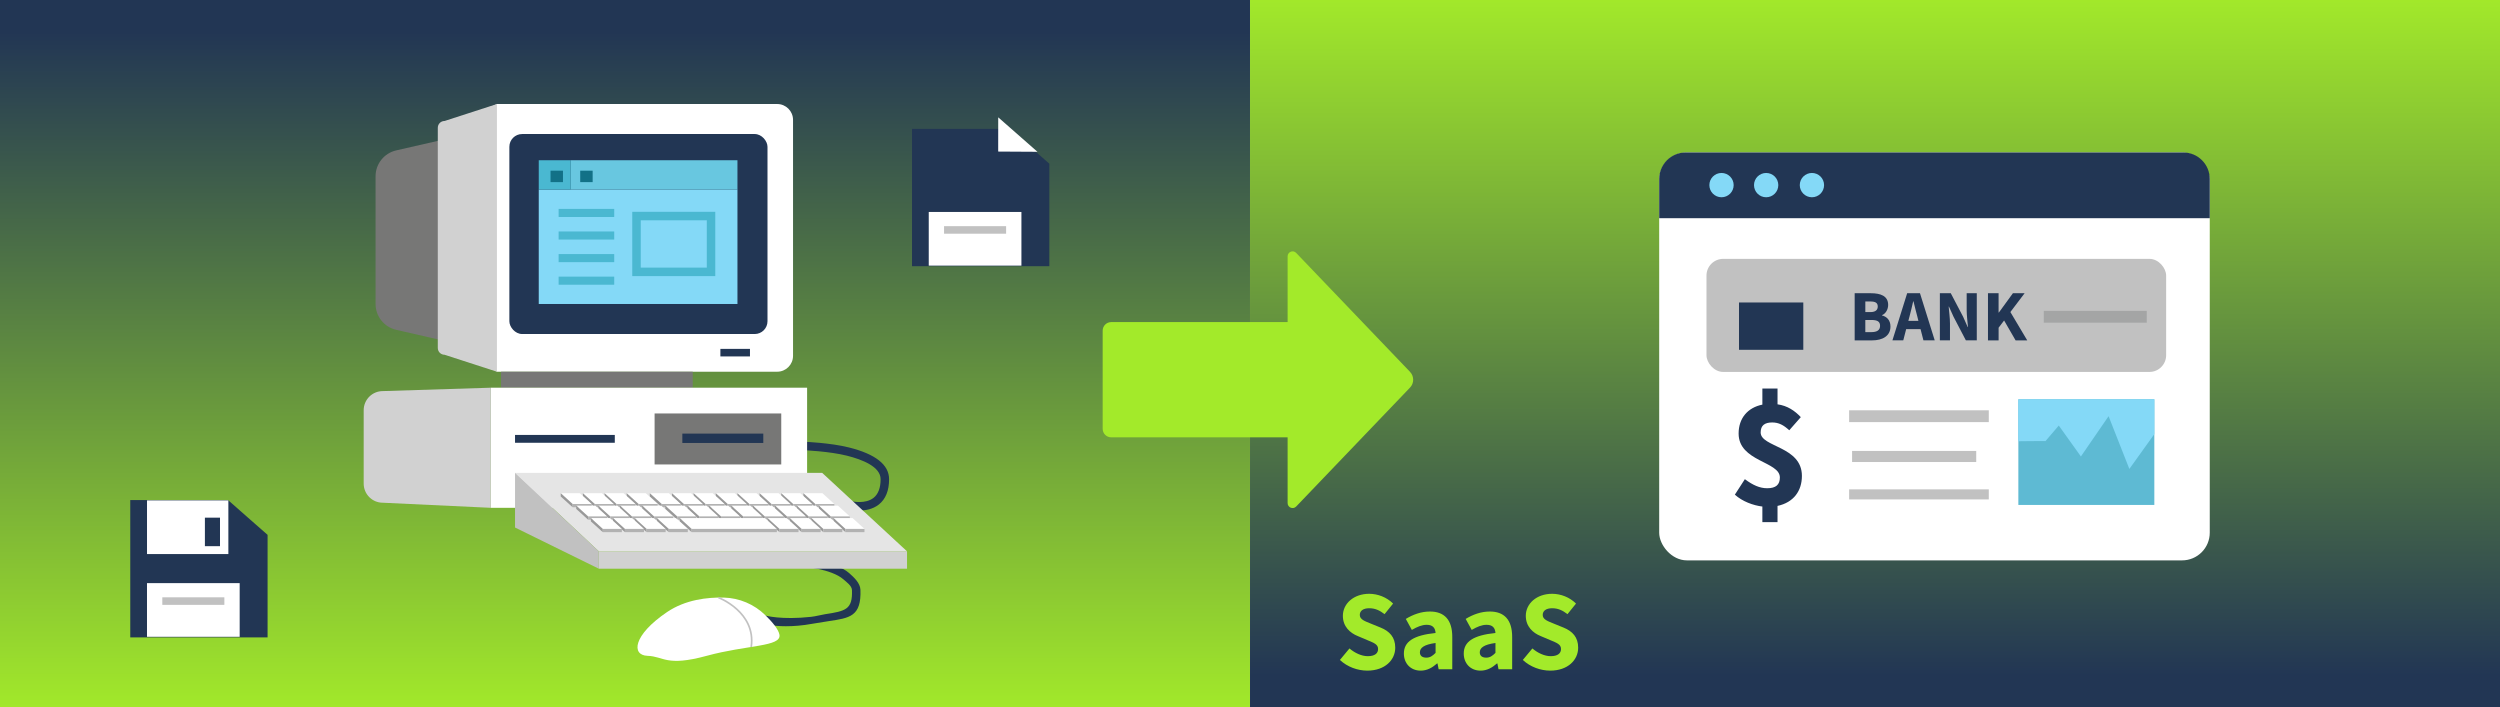<?xml version="1.0" encoding="UTF-8"?>
<svg id="Layer_1" data-name="Layer 1" xmlns="http://www.w3.org/2000/svg" xmlns:xlink="http://www.w3.org/1999/xlink" viewBox="0 0 1473.17 416.73">
  <defs>
    <style>
      .cls-1 {
        fill: #5ebad3;
      }

      .cls-2 {
        fill: #a4a5a5;
      }

      .cls-3 {
        fill: #68c7e0;
      }

      .cls-4 {
        filter: url(#drop-shadow-1);
      }

      .cls-5 {
        filter: url(#drop-shadow-3);
      }

      .cls-6 {
        filter: url(#drop-shadow-2);
      }

      .cls-7 {
        filter: url(#drop-shadow-6);
      }

      .cls-8 {
        filter: url(#drop-shadow-4);
      }

      .cls-9 {
        fill: url(#linear-gradient-2);
      }

      .cls-10 {
        fill: #c1c1c1;
      }

      .cls-11 {
        fill: url(#linear-gradient);
      }

      .cls-12 {
        filter: url(#drop-shadow-5);
      }

      .cls-12, .cls-13 {
        fill: #a3ea2a;
      }

      .cls-14 {
        fill: #e5e5e5;
      }

      .cls-15 {
        fill: #223654;
      }

      .cls-16 {
        fill: #fff;
      }

      .cls-17 {
        fill: #4ab8d1;
      }

      .cls-18 {
        fill: #127187;
      }

      .cls-19 {
        fill: #777776;
      }

      .cls-20 {
        fill: #84d9f7;
      }

      .cls-21 {
        fill: none;
        stroke: #c1c1c1;
        stroke-miterlimit: 10;
      }

      .cls-22 {
        fill: #d1d1d1;
      }

      .cls-23 {
        fill: #999;
      }

      .cls-24 {
        fill: #b2b2b2;
      }
    </style>
    <linearGradient id="linear-gradient" x1="368.29" y1="420.39" x2="368.29" y2="18.67" gradientUnits="userSpaceOnUse">
      <stop offset="0" stop-color="#a3ea2a"/>
      <stop offset="1" stop-color="#223654"/>
    </linearGradient>
    <linearGradient id="linear-gradient-2" x1="1104.87" y1="420.39" x2="1104.87" y2="18.67" xlink:href="#linear-gradient"/>
    <filter id="drop-shadow-1" x="199" y="46" width="351" height="359" filterUnits="userSpaceOnUse">
      <feOffset dx="7" dy="7"/>
      <feGaussianBlur result="blur" stdDeviation="5"/>
      <feFlood flood-color="#000" flood-opacity=".75"/>
      <feComposite in2="blur" operator="in"/>
      <feComposite in="SourceGraphic"/>
    </filter>
    <filter id="drop-shadow-2" x="61" y="279" width="112" height="112" filterUnits="userSpaceOnUse">
      <feOffset dx="7" dy="7"/>
      <feGaussianBlur result="blur-2" stdDeviation="5"/>
      <feFlood flood-color="#000" flood-opacity=".75"/>
      <feComposite in2="blur-2" operator="in"/>
      <feComposite in="SourceGraphic"/>
    </filter>
    <filter id="drop-shadow-3" x="522" y="60" width="112" height="112" filterUnits="userSpaceOnUse">
      <feOffset dx="7" dy="7"/>
      <feGaussianBlur result="blur-3" stdDeviation="5"/>
      <feFlood flood-color="#000" flood-opacity=".75"/>
      <feComposite in2="blur-3" operator="in"/>
      <feComposite in="SourceGraphic"/>
    </filter>
    <filter id="drop-shadow-4" x="956" y="68" width="368" height="284" filterUnits="userSpaceOnUse">
      <feOffset dx="7" dy="7"/>
      <feGaussianBlur result="blur-4" stdDeviation="7"/>
      <feFlood flood-color="#000" flood-opacity=".75"/>
      <feComposite in2="blur-4" operator="in"/>
      <feComposite in="SourceGraphic"/>
    </filter>
    <filter id="drop-shadow-5" x="628" y="127" width="226" height="194" filterUnits="userSpaceOnUse">
      <feOffset dx="7" dy="7"/>
      <feGaussianBlur result="blur-5" stdDeviation="7"/>
      <feFlood flood-color="#000" flood-opacity=".75"/>
      <feComposite in2="blur-5" operator="in"/>
      <feComposite in="SourceGraphic"/>
    </filter>
    <filter id="drop-shadow-6" x="773.78" y="334.19" width="172" height="76" filterUnits="userSpaceOnUse">
      <feOffset dx="7" dy="7"/>
      <feGaussianBlur result="blur-6" stdDeviation="5"/>
      <feFlood flood-color="#000" flood-opacity=".75"/>
      <feComposite in2="blur-6" operator="in"/>
      <feComposite in="SourceGraphic"/>
    </filter>
  </defs>
  <rect class="cls-11" width="736.58" height="416.73"/>
  <rect class="cls-9" x="736.58" y="0" width="736.58" height="416.73" transform="translate(2209.75 416.73) rotate(-180)"/>
  <g class="cls-4">
    <path class="cls-15" d="M456.25,362.03c-8.49,0-13.42-1.44-13.72-1.53l1.43-4.79c.1.03,9.29,2.69,26.93.78,2.78-.3,6.05-1.21,8.27-1.55,12.24-1.86,16.31-2.82,15.87-14.24-.1-2.53-3.07-4.57-4.96-6.25-7.21-6.38-24.53-7.64-24.7-7.62l-.2-2.39c.79-.07,19.39-1.53,28.21,6.26,2.94,2.6,6.5,5.9,6.65,9.81.61,15.88-6.48,16.65-18.69,18.5-2.19.33-6.94,1.06-9.61,1.55-5.98,1.1-11.19,1.46-15.48,1.46Z"/>
    <path class="cls-15" d="M499.31,293.84c-2.89,0-5.02-.48-5.21-.53l1.15-4.87c.07.02,7.74,1.72,12.54-2.1,2.73-2.18,4.12-5.87,4.12-10.98,0-7.33-10.76-11.56-19.8-13.83-10.52-2.64-25.23-3.21-25.34-3.22l.25-4.99c.45.02,15.25.6,26.24,3.35,15.69,3.92,23.65,10.21,23.65,18.7,0,6.73-2.03,11.75-6.04,14.92-3.64,2.88-8.14,3.56-11.56,3.56Z"/>
    <path class="cls-19" d="M257.98,194.57l-31.53-7.22c-7.11-1.63-12.14-7.95-12.14-15.24v-75.24c0-7.29,5.04-13.61,12.14-15.24l31.53-7.22v120.15Z"/>
    <path class="cls-16" d="M450.96,212.05h-165.14s-10-8.42-10-11.79V62.6c0-3.33,10-8.31,10-8.31h165.14c5.16,0,9.35,4.19,9.35,9.35v139.05c0,5.16-4.19,9.35-9.35,9.35Z"/>
    <path class="cls-22" d="M285.83,212.05l-30.86-10c-2.2,0-3.99-1.79-3.99-3.99V68.28c0-2.2,1.79-3.99,3.99-3.99l30.86-10v157.76Z"/>
    <rect class="cls-19" x="288.25" y="212.05" width="112.95" height="9.41"/>
    <rect class="cls-16" x="282.23" y="221.46" width="186.37" height="70.78"/>
    <path class="cls-22" d="M282.23,292.24l-63.66-3c-6.22,0-11.26-5.04-11.26-11.26v-43.26c0-6.22,5.04-11.26,11.26-11.26l63.66-2v70.78Z"/>
    <rect class="cls-19" x="378.73" y="236.64" width="74.64" height="30.05"/>
    <rect class="cls-15" x="296.49" y="249.29" width="58.79" height="4.62"/>
    <rect class="cls-22" x="345.86" y="317.88" width="181.62" height="10.24"/>
    <polygon class="cls-14" points="527.48 317.88 345.86 317.88 296.49 271.64 477.48 271.64 527.48 317.88"/>
    <rect class="cls-15" x="293.15" y="71.98" width="152.11" height="117.85" rx="7.53" ry="7.53"/>
    <rect class="cls-20" x="310.47" y="104.74" width="117.09" height="67.39"/>
    <rect class="cls-3" x="329.29" y="87.42" width="98.27" height="17.32"/>
    <rect class="cls-17" x="310.47" y="87.42" width="18.83" height="17.32"/>
    <polygon class="cls-10" points="296.49 271.64 296.49 303.85 345.86 328.12 345.86 317.88 296.49 271.64"/>
    <g>
      <g>
        <g>
          <polygon class="cls-16" points="484.64 290.01 473.4 290.01 466.4 283.63 477.64 283.63 484.64 290.01"/>
          <polygon class="cls-23" points="466.4 283.63 466.4 285.57 473.42 291.92 473.42 290.01 466.4 283.63"/>
          <rect class="cls-24" x="473.42" y="290.01" width="11.23" height="1.91"/>
        </g>
        <g>
          <polygon class="cls-16" points="471.6 290.01 460.35 290.01 453.35 283.63 464.6 283.63 471.6 290.01"/>
          <polygon class="cls-23" points="453.35 283.63 453.35 285.57 460.37 291.92 460.37 290.01 453.35 283.63"/>
          <rect class="cls-24" x="460.37" y="290.01" width="11.23" height="1.91"/>
        </g>
        <g>
          <polygon class="cls-16" points="458.83 290.01 447.58 290.01 440.58 283.63 451.83 283.63 458.83 290.01"/>
          <polygon class="cls-23" points="440.58 283.63 440.58 285.57 447.6 291.92 447.6 290.01 440.58 283.63"/>
          <rect class="cls-24" x="447.6" y="290.01" width="11.23" height="1.91"/>
        </g>
        <g>
          <polygon class="cls-16" points="445.78 290.01 434.54 290.01 427.54 283.63 438.78 283.63 445.78 290.01"/>
          <polygon class="cls-23" points="427.54 283.63 427.54 285.57 434.56 291.92 434.56 290.01 427.54 283.63"/>
          <rect class="cls-24" x="434.56" y="290.01" width="11.23" height="1.91"/>
        </g>
        <g>
          <polygon class="cls-16" points="433.02 290.01 421.77 290.01 414.77 283.63 426.02 283.63 433.02 290.01"/>
          <polygon class="cls-23" points="414.77 283.63 414.77 285.57 421.79 291.92 421.79 290.01 414.77 283.63"/>
          <rect class="cls-24" x="421.79" y="290.01" width="11.23" height="1.91"/>
        </g>
        <g>
          <polygon class="cls-16" points="419.97 290.01 408.72 290.01 401.72 283.63 412.97 283.63 419.97 290.01"/>
          <polygon class="cls-23" points="401.72 283.63 401.72 285.57 408.74 291.92 408.74 290.01 401.72 283.63"/>
          <rect class="cls-24" x="408.74" y="290.01" width="11.23" height="1.91"/>
        </g>
        <g>
          <polygon class="cls-16" points="407.2 290.01 395.95 290.01 388.95 283.63 400.2 283.63 407.2 290.01"/>
          <polygon class="cls-23" points="388.95 283.63 388.95 285.57 395.97 291.92 395.97 290.01 388.95 283.63"/>
          <rect class="cls-24" x="395.97" y="290.01" width="11.23" height="1.91"/>
        </g>
        <g>
          <polygon class="cls-16" points="394.16 290.01 382.91 290.01 375.91 283.63 387.16 283.63 394.16 290.01"/>
          <polygon class="cls-23" points="375.91 283.63 375.91 285.57 382.93 291.92 382.93 290.01 375.91 283.63"/>
          <rect class="cls-24" x="382.93" y="290.01" width="11.23" height="1.91"/>
        </g>
        <g>
          <polygon class="cls-16" points="380.53 290.01 369.28 290.01 362.28 283.63 373.53 283.63 380.53 290.01"/>
          <polygon class="cls-23" points="362.28 283.63 362.28 285.57 369.3 291.92 369.3 290.01 362.28 283.63"/>
          <rect class="cls-24" x="369.3" y="290.01" width="11.23" height="1.91"/>
        </g>
        <g>
          <polygon class="cls-16" points="367.48 290.01 356.24 290.01 349.24 283.63 360.48 283.63 367.48 290.01"/>
          <polygon class="cls-23" points="349.24 283.63 349.24 285.57 356.26 291.92 356.26 290.01 349.24 283.63"/>
          <rect class="cls-24" x="356.26" y="290.01" width="11.23" height="1.91"/>
        </g>
        <g>
          <polygon class="cls-16" points="354.72 290.01 343.47 290.01 336.47 283.63 347.72 283.63 354.72 290.01"/>
          <polygon class="cls-23" points="336.47 283.63 336.47 285.57 343.49 291.92 343.49 290.01 336.47 283.63"/>
          <rect class="cls-24" x="343.49" y="290.01" width="11.23" height="1.91"/>
        </g>
        <g>
          <polygon class="cls-16" points="341.67 290.01 330.42 290.01 323.42 283.63 334.67 283.63 341.67 290.01"/>
          <polygon class="cls-23" points="323.42 283.63 323.42 285.57 330.44 291.92 330.44 290.01 323.42 283.63"/>
          <rect class="cls-24" x="330.44" y="290.01" width="11.23" height="1.91"/>
        </g>
      </g>
      <g>
        <g>
          <polygon class="cls-16" points="493.77 297.34 482.52 297.34 475.52 290.96 486.77 290.96 493.77 297.34"/>
          <polygon class="cls-23" points="475.52 290.96 475.52 292.9 482.54 299.25 482.54 297.34 475.52 290.96"/>
          <rect class="cls-24" x="482.54" y="297.34" width="11.23" height="1.91"/>
        </g>
        <g>
          <polygon class="cls-16" points="480.72 297.34 469.47 297.34 462.47 290.96 473.72 290.96 480.72 297.34"/>
          <polygon class="cls-23" points="462.47 290.96 462.47 292.9 469.5 299.25 469.5 297.34 462.47 290.96"/>
          <rect class="cls-24" x="469.5" y="297.34" width="11.23" height="1.91"/>
        </g>
        <g>
          <polygon class="cls-16" points="467.95 297.34 456.71 297.34 449.71 290.96 460.95 290.96 467.95 297.34"/>
          <polygon class="cls-23" points="449.71 290.96 449.71 292.9 456.73 299.25 456.73 297.34 449.71 290.96"/>
          <rect class="cls-24" x="456.73" y="297.34" width="11.23" height="1.91"/>
        </g>
        <g>
          <polygon class="cls-16" points="454.91 297.34 443.66 297.34 436.66 290.96 447.91 290.96 454.91 297.34"/>
          <polygon class="cls-23" points="436.66 290.96 436.66 292.9 443.68 299.25 443.68 297.34 436.66 290.96"/>
          <rect class="cls-24" x="443.68" y="297.34" width="11.23" height="1.91"/>
        </g>
        <g>
          <polygon class="cls-16" points="442.14 297.34 430.89 297.34 423.89 290.96 435.14 290.96 442.14 297.34"/>
          <polygon class="cls-23" points="423.89 290.96 423.89 292.9 430.91 299.25 430.91 297.34 423.89 290.96"/>
          <rect class="cls-24" x="430.91" y="297.34" width="11.23" height="1.91"/>
        </g>
        <g>
          <polygon class="cls-16" points="429.09 297.34 417.85 297.34 410.85 290.96 422.09 290.96 429.09 297.34"/>
          <polygon class="cls-23" points="410.85 290.96 410.85 292.9 417.87 299.25 417.87 297.34 410.85 290.96"/>
          <rect class="cls-24" x="417.87" y="297.34" width="11.23" height="1.91"/>
        </g>
        <g>
          <polygon class="cls-16" points="416.33 297.34 405.08 297.34 398.08 290.96 409.33 290.96 416.33 297.34"/>
          <polygon class="cls-23" points="398.08 290.96 398.08 292.9 405.1 299.25 405.1 297.34 398.08 290.96"/>
          <rect class="cls-24" x="405.1" y="297.34" width="11.23" height="1.91"/>
        </g>
        <g>
          <polygon class="cls-16" points="403.28 297.34 392.03 297.34 385.03 290.96 396.28 290.96 403.28 297.34"/>
          <polygon class="cls-23" points="385.03 290.96 385.03 292.9 392.05 299.25 392.05 297.34 385.03 290.96"/>
          <rect class="cls-24" x="392.05" y="297.34" width="11.23" height="1.91"/>
        </g>
        <g>
          <polygon class="cls-16" points="389.65 297.34 378.4 297.34 371.4 290.96 382.65 290.96 389.65 297.34"/>
          <polygon class="cls-23" points="371.4 290.96 371.4 292.9 378.43 299.25 378.43 297.34 371.4 290.96"/>
          <rect class="cls-24" x="378.43" y="297.34" width="11.23" height="1.91"/>
        </g>
        <g>
          <polygon class="cls-16" points="376.61 297.34 365.36 297.34 358.36 290.96 369.61 290.96 376.61 297.34"/>
          <polygon class="cls-23" points="358.36 290.96 358.36 292.9 365.38 299.25 365.38 297.34 358.36 290.96"/>
          <rect class="cls-24" x="365.38" y="297.34" width="11.23" height="1.91"/>
        </g>
        <g>
          <polygon class="cls-16" points="363.84 297.34 352.59 297.34 345.59 290.96 356.84 290.96 363.84 297.34"/>
          <polygon class="cls-23" points="345.59 290.96 345.59 292.9 352.61 299.25 352.61 297.34 345.59 290.96"/>
          <rect class="cls-24" x="352.61" y="297.34" width="11.23" height="1.91"/>
        </g>
        <g>
          <polygon class="cls-16" points="350.79 297.34 339.55 297.34 332.55 290.96 343.79 290.96 350.79 297.34"/>
          <polygon class="cls-23" points="332.55 290.96 332.55 292.9 339.57 299.25 339.57 297.34 332.55 290.96"/>
          <rect class="cls-24" x="339.57" y="297.34" width="11.23" height="1.91"/>
        </g>
      </g>
      <g>
        <g>
          <polygon class="cls-16" points="502.4 304.67 491.15 304.67 484.15 298.29 495.4 298.29 502.4 304.67"/>
          <polygon class="cls-23" points="484.15 298.29 484.15 300.23 491.17 306.58 491.17 304.67 484.15 298.29"/>
          <rect class="cls-24" x="491.17" y="304.67" width="11.23" height="1.91"/>
        </g>
        <g>
          <polygon class="cls-16" points="489.35 304.67 478.11 304.67 471.11 298.29 482.35 298.29 489.35 304.67"/>
          <polygon class="cls-23" points="471.11 298.29 471.11 300.23 478.13 306.58 478.13 304.67 471.11 298.29"/>
          <rect class="cls-24" x="478.13" y="304.67" width="11.23" height="1.91"/>
        </g>
        <g>
          <polygon class="cls-16" points="476.59 304.67 465.34 304.67 458.34 298.29 469.59 298.29 476.59 304.67"/>
          <polygon class="cls-23" points="458.34 298.29 458.34 300.23 465.36 306.58 465.36 304.67 458.34 298.29"/>
          <rect class="cls-24" x="465.36" y="304.67" width="11.23" height="1.91"/>
        </g>
        <g>
          <polygon class="cls-16" points="463.54 304.67 452.29 304.67 445.29 298.29 456.54 298.29 463.54 304.67"/>
          <polygon class="cls-23" points="445.29 298.29 445.29 300.23 452.31 306.58 452.31 304.67 445.29 298.29"/>
          <rect class="cls-24" x="452.31" y="304.67" width="11.23" height="1.91"/>
        </g>
        <g>
          <polygon class="cls-16" points="450.77 304.67 400.52 304.67 393.52 298.29 443.77 298.29 450.77 304.67"/>
          <polygon class="cls-23" points="393.52 298.29 393.52 300.23 400.54 306.58 400.54 304.67 393.52 298.29"/>
          <rect class="cls-24" x="400.54" y="304.67" width="50.23" height="1.91"/>
        </g>
        <g>
          <polygon class="cls-16" points="398.29 304.67 387.04 304.67 380.04 298.29 391.29 298.29 398.29 304.67"/>
          <polygon class="cls-23" points="380.04 298.29 380.04 300.23 387.06 306.58 387.06 304.67 380.04 298.29"/>
          <rect class="cls-24" x="387.06" y="304.67" width="11.23" height="1.91"/>
        </g>
        <g>
          <polygon class="cls-16" points="385.24 304.67 373.99 304.67 366.99 298.29 378.24 298.29 385.24 304.67"/>
          <polygon class="cls-23" points="366.99 298.29 366.99 300.23 374.01 306.58 374.01 304.67 366.99 298.29"/>
          <rect class="cls-24" x="374.01" y="304.67" width="11.23" height="1.91"/>
        </g>
        <g>
          <polygon class="cls-16" points="372.47 304.67 361.22 304.67 354.22 298.29 365.47 298.29 372.47 304.67"/>
          <polygon class="cls-23" points="354.22 298.29 354.22 300.23 361.24 306.58 361.24 304.67 354.22 298.29"/>
          <rect class="cls-24" x="361.24" y="304.67" width="11.23" height="1.91"/>
        </g>
        <g>
          <polygon class="cls-16" points="359.43 304.67 348.18 304.67 341.18 298.29 352.43 298.29 359.43 304.67"/>
          <polygon class="cls-23" points="341.18 298.29 341.18 300.23 348.2 306.58 348.2 304.67 341.18 298.29"/>
          <rect class="cls-24" x="348.2" y="304.67" width="11.23" height="1.91"/>
        </g>
      </g>
    </g>
    <rect class="cls-15" x="395.08" y="248.51" width="47.71" height="5.52"/>
    <path class="cls-16" d="M443.94,355.46c-6.55-6.38-15.23-10.09-24.37-10.32-9.7-.24-22.66,1.2-33.48,8.52-20.21,13.68-21.14,25.49-11.5,25.8s10.88,6.53,34.82,0c23.94-6.53,44.14-5.28,42.9-12.43-.56-3.23-4.37-7.68-8.37-11.57Z"/>
    <path class="cls-21" d="M416.33,345.13s22.36,8.48,19.34,29.13"/>
    <rect class="cls-18" x="334.9" y="93.58" width="7.33" height="6.74"/>
    <rect class="cls-18" x="317.41" y="93.58" width="7.33" height="6.74"/>
    <path class="cls-17" d="M414.49,155.7h-48.92v-37.89h48.92v37.89ZM370.57,150.7h38.92v-27.89h-38.92v27.89Z"/>
    <rect class="cls-17" x="322.18" y="116.1" width="32.76" height="4.77"/>
    <rect class="cls-17" x="322.18" y="129.4" width="32.76" height="4.77"/>
    <rect class="cls-17" x="322.18" y="142.71" width="32.76" height="4.77"/>
    <rect class="cls-17" x="322.18" y="156.01" width="32.76" height="4.77"/>
    <rect class="cls-15" x="417.5" y="198.58" width="17.43" height="4.45"/>
  </g>
  <g class="cls-6">
    <polygon class="cls-15" points="150.68 368.58 69.76 368.58 69.76 287.66 127.36 287.66 139.14 298.04 150.68 308.17 150.68 368.58"/>
    <rect class="cls-16" x="79.63" y="287.86" width="47.94" height="31.63"/>
    <rect class="cls-16" x="79.62" y="336.62" width="54.61" height="31.63"/>
    <rect class="cls-15" x="113.74" y="298.04" width="8.9" height="16.8"/>
    <rect class="cls-10" x="88.64" y="344.98" width="36.57" height="4.45"/>
  </g>
  <g class="cls-5">
    <polygon class="cls-15" points="611.34 149.87 530.42 149.87 530.42 68.94 588.02 68.94 599.8 79.32 611.34 89.45 611.34 149.87"/>
    <rect class="cls-16" x="540.28" y="117.9" width="54.61" height="31.63"/>
    <rect class="cls-15" x="574.4" y="79.32" width="8.9" height="16.8"/>
    <rect class="cls-10" x="549.3" y="126.27" width="36.57" height="4.45"/>
  </g>
  <polygon class="cls-16" points="588.22 69.14 611.34 89.45 588.2 89.31 588.22 69.14"/>
  <g class="cls-8">
    <rect class="cls-16" x="970.71" y="82.83" width="324.43" height="240.38" rx="16.31" ry="16.31"/>
    <path class="cls-15" d="M986.35,82.83h293.15c8.63,0,15.64,7.01,15.64,15.64v23.12h-324.43v-23.12c0-8.63,7.01-15.64,15.64-15.64Z"/>
    <rect class="cls-10" x="998.58" y="145.54" width="270.86" height="66.63" rx="9.84" ry="9.84"/>
    <rect class="cls-1" x="1182.35" y="228.28" width="80.13" height="62.27"/>
    <rect class="cls-15" x="1017.74" y="171.24" width="37.89" height="27.89"/>
    <rect class="cls-10" x="1082.63" y="234.77" width="82.3" height="6.97"/>
    <rect class="cls-2" x="1197.33" y="176.18" width="60.68" height="6.97"/>
    <rect class="cls-10" x="1084.37" y="258.72" width="73.16" height="6.53"/>
    <rect class="cls-10" x="1082.63" y="281.36" width="82.3" height="5.93"/>
    <path class="cls-15" d="M1047.35,246.54c-3.32-3.04-6.17-4.6-10.04-4.6-4.42,0-6.81,1.75-6.81,5.89,0,8.75,24.31,8.01,24.31,25.6,0,8.84-4.88,15.65-14.37,17.68v9.58h-8.93v-9.21c-5.43-.64-11.88-3.04-16.21-7l5.89-9.12c4.7,3.5,8.75,5.34,13.17,5.34,5.16,0,7.46-2.12,7.46-6.35,0-9.49-24.31-9.3-24.31-25.88,0-9.02,5.34-15.29,14-17.04v-9.48h8.93v9.3c5.89.83,10.13,3.78,13.72,7.55l-6.81,7.74Z"/>
    <g>
      <path class="cls-15" d="M1085.91,165.79h9.5c5.75,0,10.22,1.58,10.22,6.9,0,2.47-1.36,5.16-3.62,6.01v.17c2.81.72,4.98,2.81,4.98,6.52,0,5.67-4.77,8.18-10.78,8.18h-10.31v-27.78ZM1095.11,176.91c3.07,0,4.39-1.28,4.39-3.28,0-2.17-1.41-2.98-4.34-2.98h-2.98v6.26h2.94ZM1095.71,188.71c3.41,0,5.15-1.19,5.15-3.75s-1.7-3.41-5.15-3.41h-3.54v7.16h3.54Z"/>
      <path class="cls-15" d="M1124.72,186.96h-8.48l-1.7,6.6h-6.39l8.69-27.78h7.54l8.69,27.78h-6.65l-1.7-6.6ZM1123.45,182.06l-.64-2.56c-.77-2.77-1.53-6.05-2.26-8.95h-.17c-.68,2.94-1.41,6.18-2.17,8.95l-.68,2.56h5.92Z"/>
      <path class="cls-15" d="M1136.1,165.79h6.43l7.24,13.8,2.73,6.13h.17c-.25-2.94-.77-6.86-.77-10.14v-9.8h5.96v27.78h-6.43l-7.24-13.85-2.73-6.05h-.17c.26,3.07.77,6.77.77,10.05v9.84h-5.96v-27.78Z"/>
      <path class="cls-15" d="M1164.44,165.79h6.26v11.38h.17l8.27-11.38h6.9l-8.39,11.08,9.93,16.7h-6.86l-6.77-11.72-3.24,4.26v7.46h-6.26v-27.78Z"/>
    </g>
    <circle class="cls-20" cx="1007.43" cy="102.08" r="7.16"/>
    <circle class="cls-20" cx="1033.74" cy="102.08" r="7.16"/>
    <circle class="cls-20" cx="1060.71" cy="102.08" r="7.16"/>
    <polygon class="cls-20" points="1182.35 228.28 1182.35 253.02 1190.26 252.93 1198.35 252.91 1206.17 243.76 1219.21 261.98 1235.52 238.25 1247.76 269.33 1262.48 248.81 1262.48 228.28 1182.35 228.28"/>
  </g>
  <path class="cls-12" d="M823.87,212.1l-67.08-70.07c-1.83-1.91-5.04-.61-5.04,2.03v38.74h-103.95c-2.78,0-5.03,2.25-5.03,5.03v57.85c0,2.78,2.25,5.03,5.03,5.03h103.95v38.74c0,2.64,3.22,3.93,5.04,2.03l67.08-70.07c2.49-2.6,2.49-6.7,0-9.29Z"/>
  <g class="cls-7">
    <path class="cls-13" d="M782.57,381.87l5.62-6.76c3.15,2.68,7.16,4.55,10.78,4.55,4.08,0,6.09-1.61,6.09-4.22,0-2.75-2.48-3.62-6.29-5.22l-5.69-2.41c-4.49-1.81-8.77-5.56-8.77-11.92,0-7.23,6.43-12.99,15.53-12.99,5.02,0,10.31,2.01,14.06,5.76l-5.02,6.23c-2.88-2.21-5.56-3.48-9.04-3.48s-5.56,1.47-5.56,3.95c0,2.68,2.88,3.62,6.63,5.16l5.62,2.28c5.29,2.14,8.64,5.69,8.64,11.85,0,7.23-6.03,13.52-16.47,13.52-5.69,0-11.72-2.14-16.14-6.29Z"/>
    <path class="cls-13" d="M820.26,378.12c0-6.96,5.56-10.78,18.68-12.12-.2-2.95-1.61-4.82-5.22-4.82-2.81,0-5.56,1.14-8.77,3.01l-3.55-6.49c4.22-2.54,8.97-4.35,14.19-4.35,8.5,0,13.19,4.82,13.19,15v19.02h-8.03l-.67-3.41h-.27c-2.81,2.48-5.89,4.22-9.64,4.22-6.09,0-9.91-4.42-9.91-10.04ZM838.94,377.72v-5.83c-6.96.94-9.24,2.95-9.24,5.49,0,2.14,1.47,3.15,3.82,3.15,2.21,0,3.68-1.07,5.42-2.81Z"/>
    <path class="cls-13" d="M855.54,378.12c0-6.96,5.56-10.78,18.68-12.12-.2-2.95-1.61-4.82-5.22-4.82-2.81,0-5.56,1.14-8.77,3.01l-3.55-6.49c4.22-2.54,8.97-4.35,14.2-4.35,8.5,0,13.19,4.82,13.19,15v19.02h-8.04l-.67-3.41h-.27c-2.81,2.48-5.89,4.22-9.64,4.22-6.09,0-9.91-4.42-9.91-10.04ZM874.22,377.72v-5.83c-6.96.94-9.24,2.95-9.24,5.49,0,2.14,1.47,3.15,3.82,3.15,2.21,0,3.68-1.07,5.42-2.81Z"/>
    <path class="cls-13" d="M890.36,381.87l5.62-6.76c3.15,2.68,7.16,4.55,10.78,4.55,4.08,0,6.09-1.61,6.09-4.22,0-2.75-2.48-3.62-6.29-5.22l-5.69-2.41c-4.49-1.81-8.77-5.56-8.77-11.92,0-7.23,6.43-12.99,15.53-12.99,5.02,0,10.31,2.01,14.06,5.76l-5.02,6.23c-2.88-2.21-5.56-3.48-9.04-3.48s-5.56,1.47-5.56,3.95c0,2.68,2.88,3.62,6.63,5.16l5.62,2.28c5.29,2.14,8.64,5.69,8.64,11.85,0,7.23-6.03,13.52-16.47,13.52-5.69,0-11.72-2.14-16.14-6.29Z"/>
  </g>
</svg>